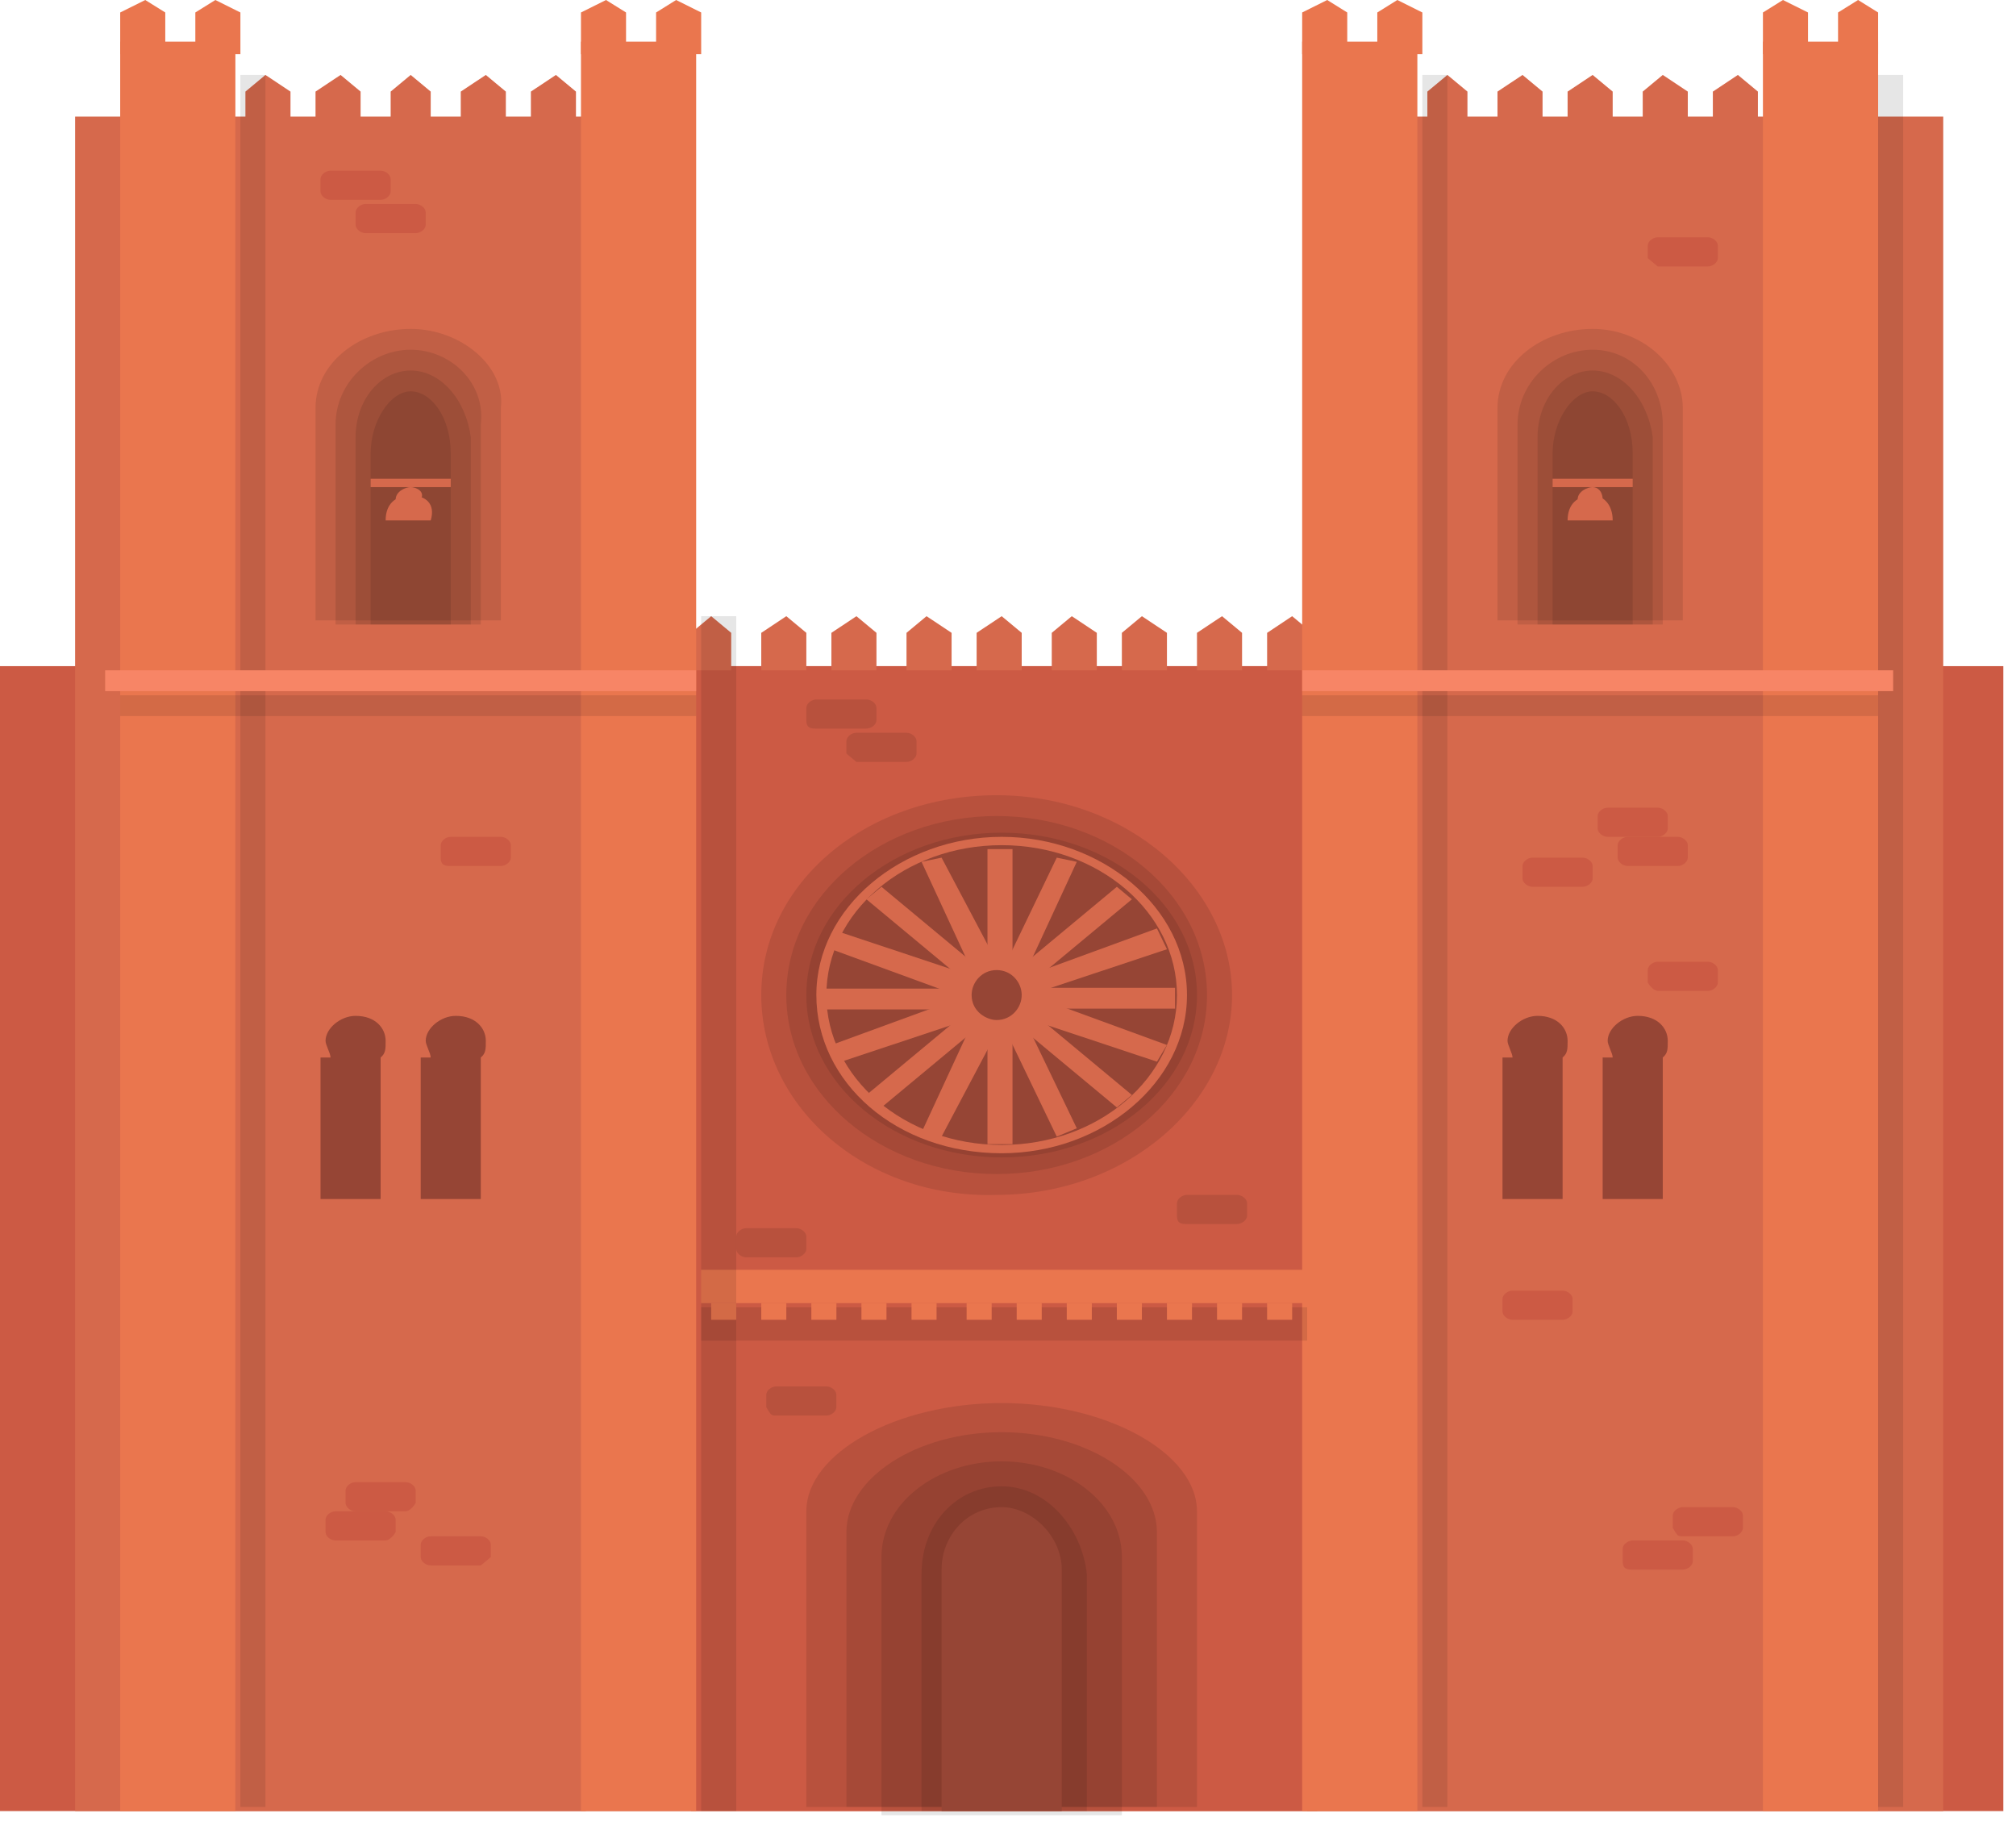<?xml version="1.0" encoding="UTF-8"?> <svg xmlns="http://www.w3.org/2000/svg" width="108" height="98" viewBox="0 0 108 98" fill="none"> <path d="M70.564 35.681H37.026V97.007H70.564V35.681Z" fill="#D6694C"></path> <path d="M107.321 35.681H0V97.007H107.321V35.681Z" fill="#CC5A44"></path> <path d="M39.172 35.904H37.026V33.897L38.099 33.005L39.172 33.897V35.904Z" fill="#D6694C"></path> <path d="M43.197 35.904H40.782V33.897L42.124 33.005L43.197 33.897V35.904Z" fill="#D6694C"></path> <path d="M46.953 35.904H44.539V33.897L45.88 33.005L46.953 33.897V35.904Z" fill="#D6694C"></path> <path d="M50.978 35.904H48.563V33.897L49.636 33.005L50.978 33.897V35.904Z" fill="#D6694C"></path> <path d="M54.734 35.904H52.319V33.897L53.661 33.005L54.734 33.897V35.904Z" fill="#D6694C"></path> <path d="M58.758 35.904H56.344V33.897L57.417 33.005L58.758 33.897V35.904Z" fill="#D6694C"></path> <path d="M62.515 35.904H60.1V33.897L61.173 33.005L62.515 33.897V35.904Z" fill="#D6694C"></path> <path d="M66.539 35.904H64.124V33.897L65.466 33.005L66.539 33.897V35.904Z" fill="#D6694C"></path> <path d="M70.296 35.904H67.881V33.897L69.222 33.005L70.296 33.897V35.904Z" fill="#D6694C"></path> <path d="M31.391 6.244H4.024V97.007H31.391V6.244Z" fill="#D6694C"></path> <path d="M12.61 2.23H6.439V97.007H12.61V2.23Z" fill="#EA764E"></path> <path d="M37.294 2.23H31.123V97.007H37.294V2.23Z" fill="#EA764E"></path> <path d="M8.854 2.899H6.439V0.669L7.781 0L8.854 0.669V2.899Z" fill="#EA764E"></path> <path d="M12.879 2.899H10.464V0.669L11.537 0L12.879 0.669V2.899Z" fill="#EA764E"></path> <path d="M15.562 7.136H13.147V4.906L14.22 4.014L15.562 4.906V7.136Z" fill="#D6694C"></path> <path d="M19.318 7.136H16.903V4.906L18.245 4.014L19.318 4.906V7.136Z" fill="#D6694C"></path> <path d="M23.074 7.136H20.928V4.906L22.001 4.014L23.074 4.906V7.136Z" fill="#D6694C"></path> <path d="M27.099 7.136H24.684V4.906L26.026 4.014L27.099 4.906V7.136Z" fill="#D6694C"></path> <path d="M30.855 7.136H28.44V4.906L29.782 4.014L30.855 4.906V7.136Z" fill="#D6694C"></path> <path d="M33.538 2.899H31.123V0.669L32.465 0L33.538 0.669V2.899Z" fill="#EA764E"></path> <path d="M37.563 2.899H35.148V0.669L36.221 0L37.563 0.669V2.899Z" fill="#EA764E"></path> <path opacity="0.1" d="M14.22 4.014H12.878V96.784H14.22V4.014Z" fill="black"></path> <path d="M37.294 35.904H5.634V37.019H37.294V35.904Z" fill="#F78566"></path> <path opacity="0.1" d="M37.294 37.242H6.439V38.357H37.294V37.242Z" fill="black"></path> <path opacity="0.1" d="M22.001 17.617C19.318 17.617 16.903 19.401 16.903 21.854V33.228H26.831V21.854C27.099 19.624 24.684 17.617 22.001 17.617Z" fill="black"></path> <path opacity="0.1" d="M22.001 18.733C19.855 18.733 17.977 20.517 17.977 22.747V33.451H25.757V22.747C26.026 20.517 24.148 18.733 22.001 18.733Z" fill="black"></path> <path opacity="0.1" d="M22.001 19.847C20.391 19.847 19.05 21.409 19.05 23.416V33.451H25.221V23.416C24.953 21.409 23.611 19.847 22.001 19.847Z" fill="black"></path> <path opacity="0.1" d="M22.001 20.962C20.928 20.962 19.855 22.524 19.855 24.308V33.451H24.147V24.308C24.147 22.301 23.074 20.962 22.001 20.962Z" fill="black"></path> <path opacity="0.1" d="M53.661 75.152C48.026 75.152 43.197 77.828 43.197 80.951V96.784H64.124V80.951C64.124 77.828 59.295 75.152 53.661 75.152Z" fill="black"></path> <path opacity="0.1" d="M53.661 76.713C49.099 76.713 45.343 79.167 45.343 82.066V96.784H61.978V82.066C61.978 79.167 58.222 76.713 53.661 76.713Z" fill="black"></path> <path opacity="0.1" d="M53.661 78.275C50.173 78.275 47.222 80.505 47.222 83.404V97.23H60.1V83.404C60.1 80.505 57.149 78.275 53.661 78.275Z" fill="black"></path> <path opacity="0.1" d="M53.66 79.612C51.246 79.612 49.368 81.62 49.368 84.296V97.007H58.222V84.296C57.953 81.843 56.075 79.612 53.66 79.612Z" fill="black"></path> <path d="M53.661 80.728C51.782 80.728 50.441 82.289 50.441 84.073V97.007H56.88V84.073C56.88 82.289 55.27 80.728 53.661 80.728Z" fill="#964535"></path> <path d="M24.147 25.645H19.855V26.091H24.147V25.645Z" fill="#D6694C"></path> <path d="M22.001 26.538C21.196 26.538 20.659 26.984 20.659 27.876H23.074C23.342 26.984 22.806 26.538 22.001 26.538Z" fill="#D6694C"></path> <path d="M22.001 26.091C21.732 26.091 21.196 26.314 21.196 26.761H22.537C22.806 26.314 22.269 26.091 22.001 26.091Z" fill="#D6694C"></path> <path d="M20.391 56.643C20.659 56.42 20.659 56.197 20.659 55.751C20.659 55.082 20.123 54.413 19.049 54.413C18.245 54.413 17.44 55.082 17.44 55.751C17.44 55.974 17.708 56.42 17.708 56.643H17.171V64.225H20.391V56.643Z" fill="#964535"></path> <path d="M25.757 56.643C26.026 56.42 26.026 56.197 26.026 55.751C26.026 55.082 25.489 54.413 24.416 54.413C23.611 54.413 22.806 55.082 22.806 55.751C22.806 55.974 23.074 56.42 23.074 56.643H22.538V64.225H25.757V56.643Z" fill="#964535"></path> <path d="M104.102 6.244H70.027V97.007H104.102V6.244Z" fill="#D6694C"></path> <path d="M75.93 2.23H69.759V97.007H75.93V2.23Z" fill="#EA764E"></path> <path d="M100.614 2.23H94.443V97.007H100.614V2.23Z" fill="#EA764E"></path> <path d="M72.174 2.899H69.759V0.669L71.1 0L72.174 0.669V2.899Z" fill="#EA764E"></path> <path d="M76.198 2.899H73.784V0.669L74.857 0L76.198 0.669V2.899Z" fill="#EA764E"></path> <path d="M78.613 7.136H76.466V4.906L77.54 4.014L78.613 4.906V7.136Z" fill="#D6694C"></path> <path d="M82.637 7.136H80.223V4.906L81.564 4.014L82.637 4.906V7.136Z" fill="#D6694C"></path> <path d="M86.394 7.136H83.979V4.906L85.32 4.014L86.394 4.906V7.136Z" fill="#D6694C"></path> <path d="M90.418 7.136H88.003V4.906L89.077 4.014L90.418 4.906V7.136Z" fill="#D6694C"></path> <path d="M94.174 7.136H91.76V4.906L93.101 4.014L94.174 4.906V7.136Z" fill="#D6694C"></path> <path d="M96.858 2.899H94.443V0.669L95.516 0L96.858 0.669V2.899Z" fill="#EA764E"></path> <path d="M100.614 2.899H98.467V0.669L99.54 0L100.614 0.669V2.899Z" fill="#EA764E"></path> <path opacity="0.1" d="M77.54 4.014H76.198V96.784H77.54V4.014Z" fill="black"></path> <path opacity="0.1" d="M101.955 4.014H100.614V96.784H101.955V4.014Z" fill="black"></path> <path d="M101.419 35.904H69.759V37.019H101.419V35.904Z" fill="#F78566"></path> <path opacity="0.1" d="M100.614 37.242H69.759V38.357H100.614V37.242Z" fill="black"></path> <path opacity="0.1" d="M85.32 17.617C82.637 17.617 80.223 19.401 80.223 21.854V33.228H90.15V21.854C90.15 19.624 88.003 17.617 85.32 17.617Z" fill="black"></path> <path opacity="0.1" d="M85.32 18.733C83.174 18.733 81.296 20.517 81.296 22.747V33.451H89.077V22.747C89.077 20.517 87.467 18.733 85.32 18.733Z" fill="black"></path> <path opacity="0.1" d="M85.32 19.847C83.711 19.847 82.369 21.409 82.369 23.416V33.451H88.54V23.416C88.272 21.409 86.93 19.847 85.32 19.847Z" fill="black"></path> <path opacity="0.1" d="M85.321 20.962C84.248 20.962 83.174 22.524 83.174 24.308V33.451H87.467V24.308C87.467 22.301 86.394 20.962 85.321 20.962Z" fill="black"></path> <path d="M87.467 25.645H83.174V26.091H87.467V25.645Z" fill="#D6694C"></path> <path d="M85.32 26.538C84.516 26.538 83.979 26.984 83.979 27.876H86.394C86.394 26.984 85.857 26.538 85.32 26.538Z" fill="#D6694C"></path> <path d="M85.32 26.091C85.052 26.091 84.516 26.314 84.516 26.761H85.857C85.857 26.314 85.589 26.091 85.32 26.091Z" fill="#D6694C"></path> <path d="M83.711 56.643C83.979 56.42 83.979 56.197 83.979 55.751C83.979 55.082 83.443 54.413 82.369 54.413C81.564 54.413 80.76 55.082 80.76 55.751C80.76 55.974 81.028 56.42 81.028 56.643H80.491V64.225H83.711V56.643Z" fill="#964535"></path> <path d="M89.077 56.643C89.345 56.42 89.345 56.197 89.345 55.751C89.345 55.082 88.808 54.413 87.735 54.413C86.93 54.413 86.125 55.082 86.125 55.751C86.125 55.974 86.394 56.42 86.394 56.643H85.857V64.225H89.077V56.643Z" fill="#964535"></path> <path d="M70.027 68.016H37.562V69.8H70.027V68.016Z" fill="#EA764E"></path> <path opacity="0.1" d="M70.027 70.023H37.562V71.808H70.027V70.023Z" fill="black"></path> <path d="M39.441 69.8H38.099V70.692H39.441V69.8Z" fill="#EA764E"></path> <path d="M42.124 69.8H40.782V70.692H42.124V69.8Z" fill="#EA764E"></path> <path d="M44.807 69.8H43.465V70.692H44.807V69.8Z" fill="#EA764E"></path> <path d="M47.49 69.8H46.148V70.692H47.49V69.8Z" fill="#EA764E"></path> <path d="M50.173 69.8H48.831V70.692H50.173V69.8Z" fill="#EA764E"></path> <path d="M53.124 69.8H51.783V70.692H53.124V69.8Z" fill="#EA764E"></path> <path d="M55.807 69.8H54.466V70.692H55.807V69.8Z" fill="#EA764E"></path> <path d="M58.49 69.8H57.148V70.692H58.49V69.8Z" fill="#EA764E"></path> <path d="M61.173 69.8H59.831V70.692H61.173V69.8Z" fill="#EA764E"></path> <path d="M63.856 69.8H62.515V70.692H63.856V69.8Z" fill="#EA764E"></path> <path d="M66.539 69.8H65.198V70.692H66.539V69.8Z" fill="#EA764E"></path> <path d="M69.222 69.8H67.881V70.692H69.222V69.8Z" fill="#EA764E"></path> <path opacity="0.1" d="M40.782 53.298C40.782 47.277 46.417 42.594 53.392 42.594C60.368 42.594 66.003 47.5 66.003 53.298C66.003 59.096 60.368 64.002 53.392 64.002C46.417 64.225 40.782 59.319 40.782 53.298Z" fill="black"></path> <path opacity="0.1" d="M42.123 53.298C42.123 47.946 47.221 43.709 53.392 43.709C59.563 43.709 64.661 47.946 64.661 53.298C64.661 58.65 59.563 62.887 53.392 62.887C47.221 62.887 42.123 58.65 42.123 53.298Z" fill="black"></path> <path opacity="0.1" d="M53.661 61.995C59.44 61.995 64.124 58.101 64.124 53.298C64.124 48.495 59.44 44.601 53.661 44.601C47.882 44.601 43.197 48.495 43.197 53.298C43.197 58.101 47.882 61.995 53.661 61.995Z" fill="black"></path> <path d="M43.733 53.298C43.733 48.615 48.295 44.824 53.661 44.824C59.027 44.824 63.588 48.615 63.588 53.298C63.588 57.981 59.027 61.772 53.661 61.772C48.026 61.772 43.733 57.981 43.733 53.298Z" fill="#D6694C"></path> <path d="M53.661 61.327C58.847 61.327 63.051 57.732 63.051 53.298C63.051 48.864 58.847 45.27 53.661 45.27C48.474 45.27 44.27 48.864 44.27 53.298C44.27 57.732 48.474 61.327 53.661 61.327Z" fill="#964535"></path> <path d="M50.977 53.298C50.977 52.183 52.051 51.068 53.661 51.068C55.002 51.068 56.344 51.96 56.344 53.298C56.344 54.636 55.27 55.528 53.661 55.528C52.051 55.528 50.977 54.636 50.977 53.298Z" fill="#D6694C"></path> <path d="M52.051 53.298C52.051 52.629 52.587 51.96 53.392 51.96C54.197 51.96 54.734 52.629 54.734 53.298C54.734 53.967 54.197 54.636 53.392 54.636C52.856 54.636 52.051 54.19 52.051 53.298Z" fill="#964535"></path> <path opacity="0.1" d="M39.441 33.005H37.562V97.007H39.441V33.005Z" fill="black"></path> <path d="M52.319 51.737L51.514 52.406L46.416 48.169L47.221 47.5L52.319 51.737Z" fill="#D6694C"></path> <path d="M60.637 58.65L59.832 59.319L54.734 55.082L55.539 54.413L60.637 58.65Z" fill="#D6694C"></path> <path d="M55.539 52.406L54.734 51.737L59.832 47.5L60.637 48.169L55.539 52.406Z" fill="#D6694C"></path> <path d="M47.221 59.319L46.416 58.65L51.514 54.413L52.319 55.082L47.221 59.319Z" fill="#D6694C"></path> <path d="M62.949 54.026V52.91H55.705V54.026H62.949Z" fill="#D6694C"></path> <path d="M51.361 54.068V52.953H44.117V54.068H51.361Z" fill="#D6694C"></path> <path d="M52.901 61.286H54.242V55.265H52.901V61.286Z" fill="#D6694C"></path> <path d="M52.901 51.502H54.242V45.481H52.901V51.502Z" fill="#D6694C"></path> <path d="M53.392 51.514L52.051 51.96L49.368 46.162L50.441 45.939L53.392 51.514Z" fill="#D6694C"></path> <path d="M57.685 60.434L56.612 60.88L53.929 55.305L55.002 54.859L57.685 60.434Z" fill="#D6694C"></path> <path d="M55.807 53.075L55.27 52.183L61.978 49.73L62.515 50.845L55.807 53.075Z" fill="#D6694C"></path> <path d="M45.075 56.866L44.539 55.974L51.246 53.521L51.783 54.636L45.075 56.866Z" fill="#D6694C"></path> <path d="M55.27 54.636L55.807 53.521L62.515 55.974L61.978 56.866L55.27 54.636Z" fill="#D6694C"></path> <path d="M44.539 50.845L45.075 49.953L51.783 52.183L51.246 53.298L44.539 50.845Z" fill="#D6694C"></path> <path d="M52.051 54.859L53.392 55.305L50.441 60.88L49.368 60.657L52.051 54.859Z" fill="#D6694C"></path> <path d="M56.612 45.939L57.685 46.162L55.002 51.96L53.929 51.514L56.612 45.939Z" fill="#D6694C"></path> <path d="M20.66 82.512H17.977C17.708 82.512 17.44 82.289 17.44 82.066V81.397C17.44 81.174 17.708 80.951 17.977 80.951H20.66C20.928 80.951 21.196 81.174 21.196 81.397V82.066C20.928 82.512 20.66 82.512 20.66 82.512Z" fill="#CC5A44"></path> <path d="M21.732 80.951H19.049C18.781 80.951 18.513 80.728 18.513 80.505V79.836C18.513 79.613 18.781 79.39 19.049 79.39H21.732C22.001 79.39 22.269 79.613 22.269 79.836V80.505C22.001 80.951 21.732 80.951 21.732 80.951Z" fill="#CC5A44"></path> <path d="M25.757 83.85H23.074C22.806 83.85 22.538 83.627 22.538 83.404V82.735C22.538 82.512 22.806 82.289 23.074 82.289H25.757C26.026 82.289 26.294 82.512 26.294 82.735V83.404C26.026 83.627 25.757 83.85 25.757 83.85Z" fill="#CC5A44"></path> <path d="M87.199 46.385H89.882C90.15 46.385 90.418 46.162 90.418 45.939V45.27C90.418 45.047 90.15 44.824 89.882 44.824H87.199C86.93 44.824 86.662 45.047 86.662 45.27V45.939C86.662 46.162 86.93 46.385 87.199 46.385Z" fill="#CC5A44"></path> <path d="M86.126 44.824H88.808C89.077 44.824 89.345 44.601 89.345 44.378V43.709C89.345 43.486 89.077 43.263 88.808 43.263H86.126C85.857 43.263 85.589 43.486 85.589 43.709V44.378C85.589 44.601 85.857 44.824 86.126 44.824Z" fill="#CC5A44"></path> <path d="M82.101 47.5H84.784C85.052 47.5 85.321 47.277 85.321 47.054V46.385C85.321 46.162 85.052 45.939 84.784 45.939H82.101C81.833 45.939 81.564 46.162 81.564 46.385V47.054C81.564 47.277 81.833 47.5 82.101 47.5Z" fill="#CC5A44"></path> <path d="M88.809 53.075H91.492C91.76 53.075 92.028 52.852 92.028 52.629V51.96C92.028 51.737 91.76 51.514 91.492 51.514H88.809C88.54 51.514 88.272 51.737 88.272 51.96V52.629C88.54 53.075 88.809 53.075 88.809 53.075Z" fill="#CC5A44"></path> <path d="M81.028 70.692H83.711C83.979 70.692 84.248 70.469 84.248 70.246V69.577C84.248 69.354 83.979 69.131 83.711 69.131H81.028C80.76 69.131 80.491 69.354 80.491 69.577V70.246C80.491 70.469 80.76 70.692 81.028 70.692Z" fill="#CC5A44"></path> <path d="M90.15 82.289H92.833C93.101 82.289 93.37 82.066 93.37 81.843V81.174C93.37 80.951 93.101 80.728 92.833 80.728H90.15C89.882 80.728 89.613 80.951 89.613 81.174V81.843C89.882 82.289 89.882 82.289 90.15 82.289Z" fill="#CC5A44"></path> <path d="M87.467 84.073H90.15C90.418 84.073 90.686 83.85 90.686 83.627V82.958C90.686 82.735 90.418 82.512 90.15 82.512H87.467C87.198 82.512 86.93 82.735 86.93 82.958V83.627C86.93 84.073 87.198 84.073 87.467 84.073Z" fill="#CC5A44"></path> <path opacity="0.1" d="M63.588 65.563H66.271C66.539 65.563 66.808 65.34 66.808 65.117V64.448C66.808 64.225 66.539 64.002 66.271 64.002H63.588C63.32 64.002 63.051 64.225 63.051 64.448V65.117C63.051 65.563 63.32 65.563 63.588 65.563Z" fill="black"></path> <path opacity="0.1" d="M41.587 75.822H44.27C44.538 75.822 44.806 75.599 44.806 75.376V74.707C44.806 74.484 44.538 74.261 44.27 74.261H41.587C41.319 74.261 41.05 74.484 41.05 74.707V75.376C41.319 75.822 41.319 75.822 41.587 75.822Z" fill="black"></path> <path opacity="0.1" d="M43.733 39.026H46.416C46.685 39.026 46.953 38.803 46.953 38.58V37.911C46.953 37.688 46.685 37.465 46.416 37.465H43.733C43.465 37.465 43.197 37.688 43.197 37.911V38.58C43.197 39.026 43.465 39.026 43.733 39.026Z" fill="black"></path> <path opacity="0.1" d="M45.88 40.81H48.563C48.831 40.81 49.099 40.587 49.099 40.364V39.695C49.099 39.472 48.831 39.249 48.563 39.249H45.88C45.612 39.249 45.343 39.472 45.343 39.695V40.364C45.612 40.587 45.88 40.81 45.88 40.81Z" fill="black"></path> <path opacity="0.1" d="M39.977 67.347H42.66C42.928 67.347 43.197 67.124 43.197 66.901V66.232C43.197 66.009 42.928 65.786 42.66 65.786H39.977C39.709 65.786 39.44 66.009 39.44 66.232V66.901C39.44 67.124 39.709 67.347 39.977 67.347Z" fill="black"></path> <path d="M24.148 46.385H26.831C27.099 46.385 27.367 46.162 27.367 45.939V45.27C27.367 45.047 27.099 44.824 26.831 44.824H24.148C23.879 44.824 23.611 45.047 23.611 45.27V45.939C23.611 46.385 23.879 46.385 24.148 46.385Z" fill="#CC5A44"></path> <path d="M17.708 10.704H20.391C20.659 10.704 20.928 10.481 20.928 10.258V9.589C20.928 9.366 20.659 9.143 20.391 9.143H17.708C17.44 9.143 17.171 9.366 17.171 9.589V10.258C17.171 10.481 17.44 10.704 17.708 10.704Z" fill="#CC5A44"></path> <path d="M88.809 14.272H91.492C91.76 14.272 92.028 14.049 92.028 13.826V13.157C92.028 12.934 91.76 12.711 91.492 12.711H88.809C88.54 12.711 88.272 12.934 88.272 13.157V13.826C88.54 14.049 88.809 14.272 88.809 14.272Z" fill="#CC5A44"></path> <path d="M19.586 12.488H22.269C22.538 12.488 22.806 12.265 22.806 12.042V11.373C22.806 11.15 22.538 10.927 22.269 10.927H19.586C19.318 10.927 19.05 11.15 19.05 11.373V12.042C19.05 12.265 19.318 12.488 19.586 12.488Z" fill="#CC5A44"></path> </svg> 